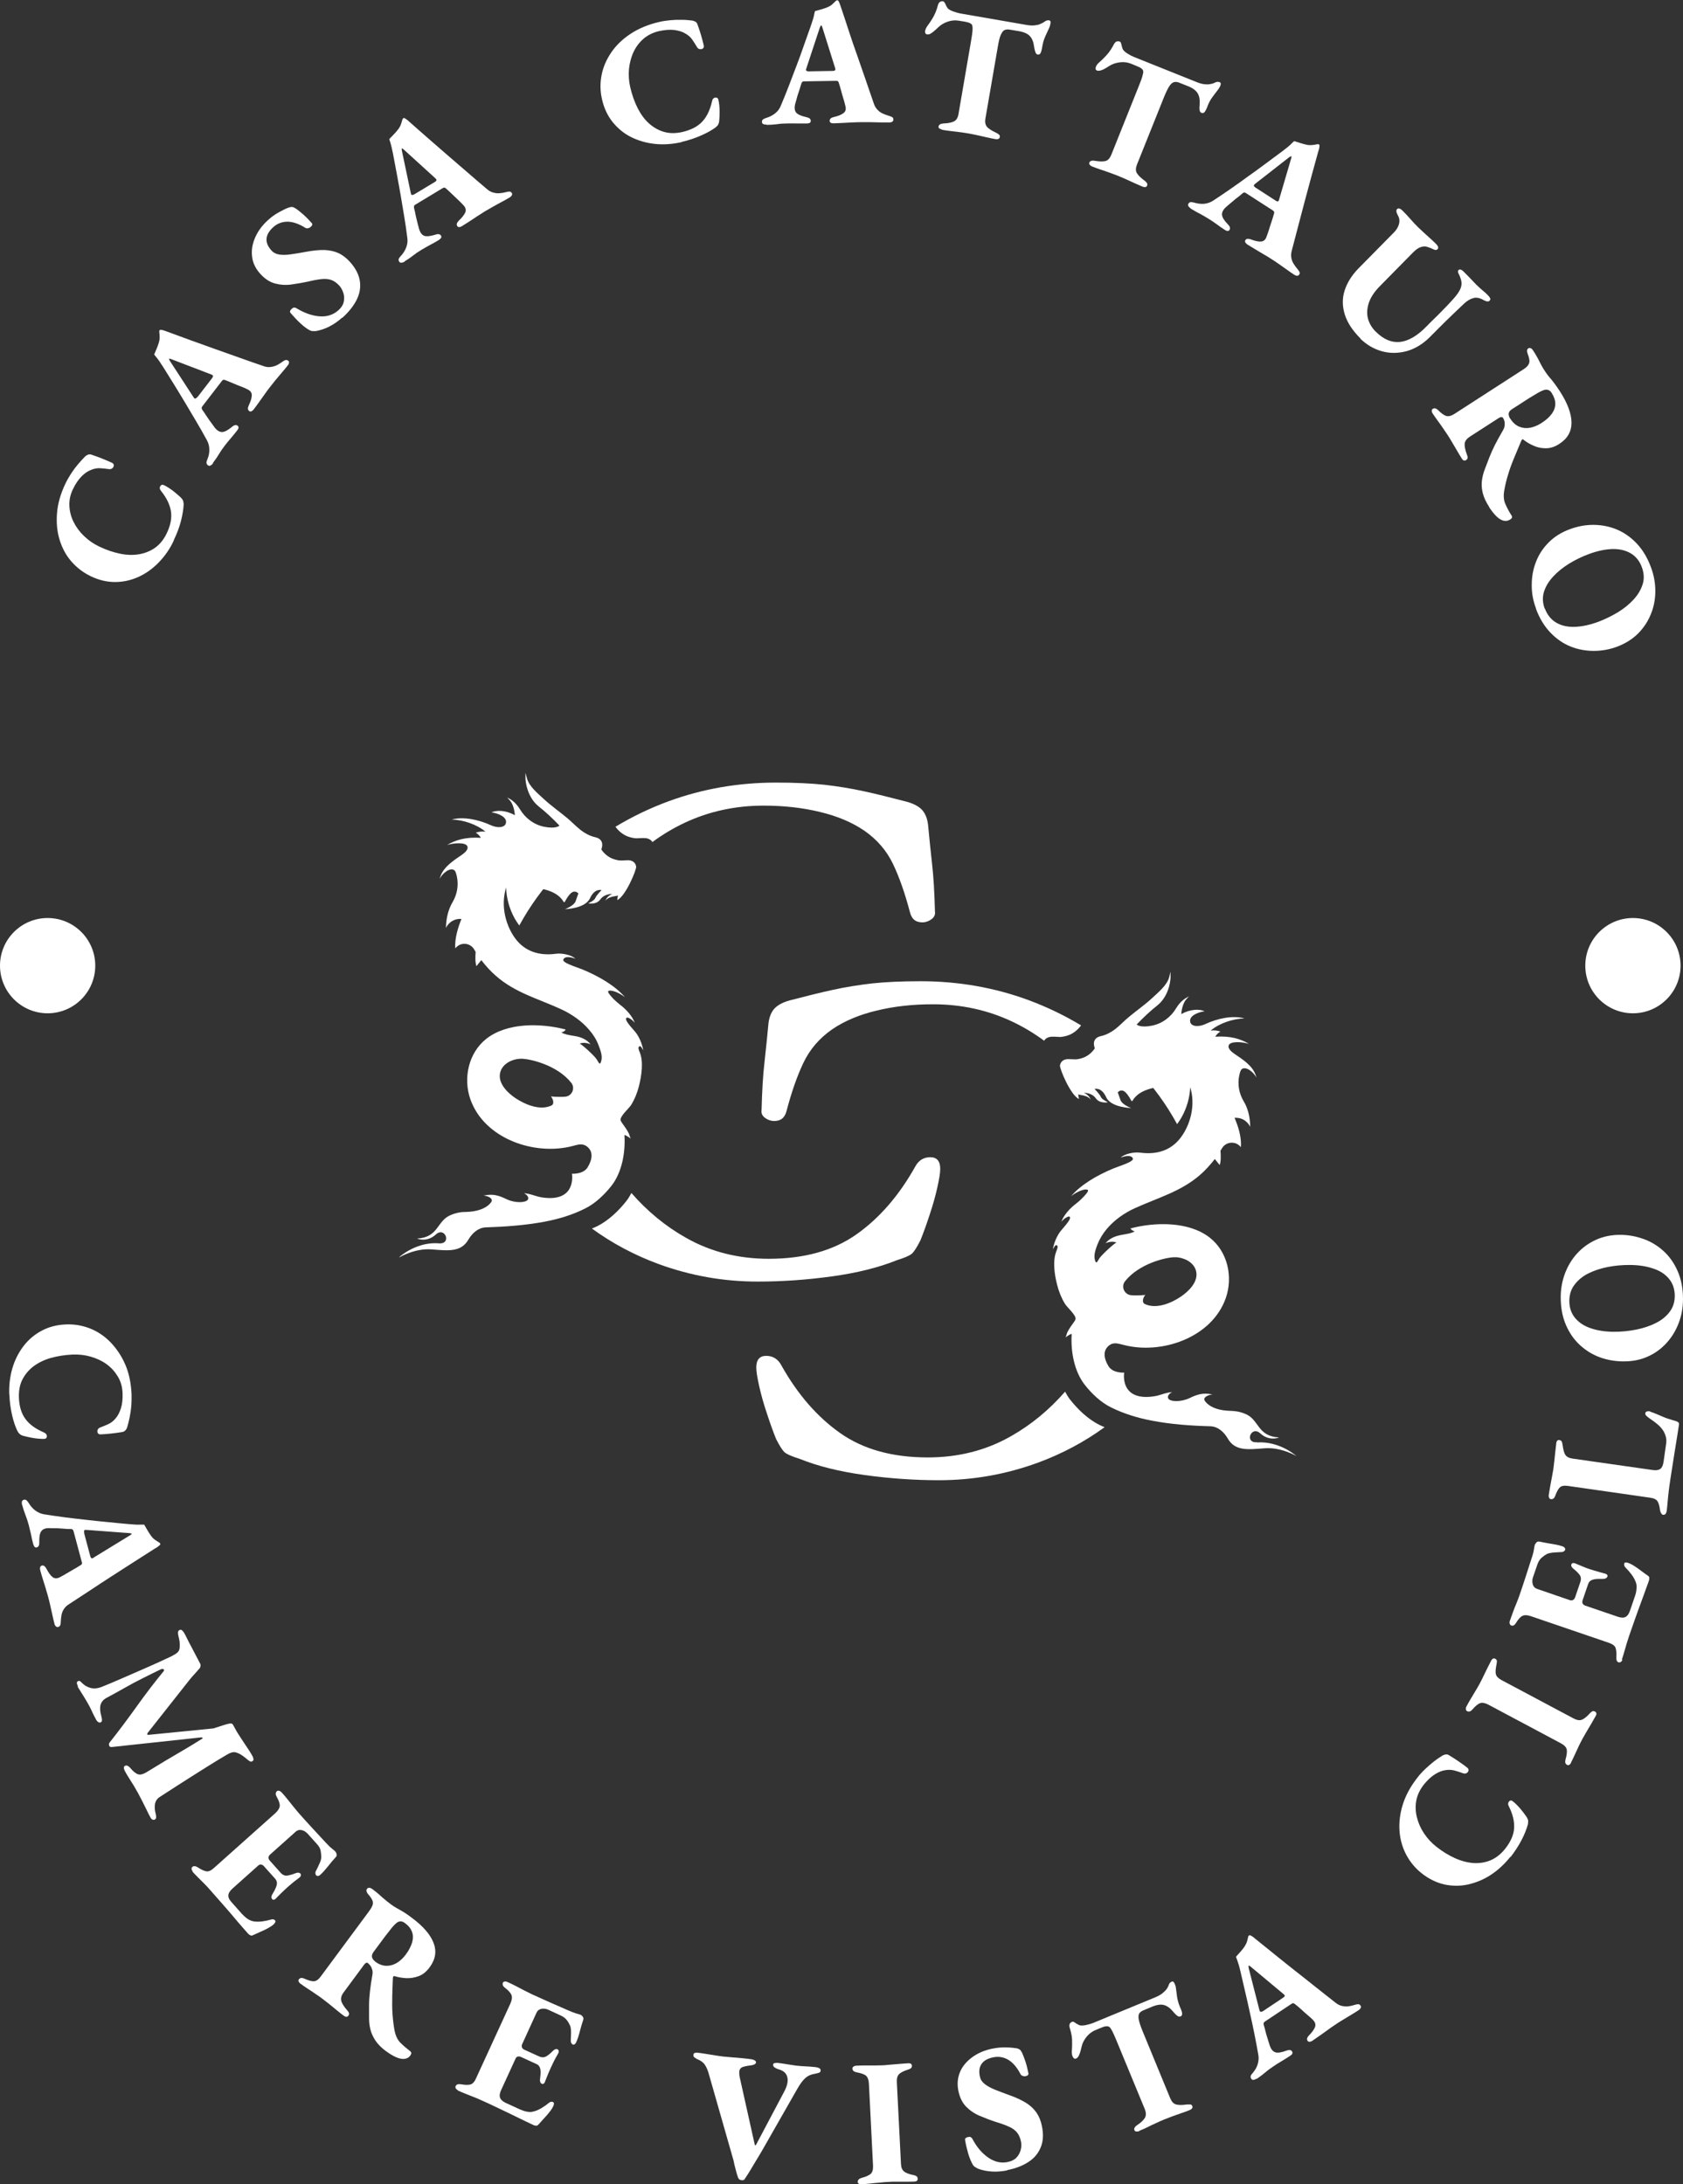 <?xml version="1.0" encoding="UTF-8"?><svg id="Livello_1" xmlns="http://www.w3.org/2000/svg" viewBox="0 0 130.74 169.67"><rect x="0" y="0" width="130.74" height="169.67" fill="#333333" stroke="none"/><defs><style>.cls-1{fill:#fff;}</style></defs><g><path class="cls-1" d="M13.49,42.01c-.31,.66-.71,1.22-1.18,1.7-.47,.48-.99,.85-1.57,1.11-.58,.26-1.18,.39-1.81,.39-.63,0-1.26-.15-1.88-.45-.58-.28-1.08-.66-1.5-1.14-.42-.48-.72-1.04-.92-1.69s-.26-1.33-.2-2.08,.28-1.51,.66-2.3c.13-.27,.28-.53,.45-.79,.17-.26,.35-.5,.54-.72,.19-.22,.37-.42,.55-.6,.07-.06,.15-.1,.23-.13,.08-.03,.17-.02,.28,.02,.29,.1,.58,.2,.84,.31,.27,.11,.51,.21,.72,.31,.09,.04,.14,.11,.14,.19,0,.08-.03,.16-.1,.22-.07,.07-.16,.09-.28,.08-.22-.03-.45-.06-.68-.07-.23-.01-.46,.03-.68,.12-.25,.09-.5,.25-.75,.5s-.48,.58-.68,1c-.21,.43-.3,.86-.28,1.3,.02,.44,.13,.86,.33,1.26,.2,.4,.47,.77,.81,1.09,.34,.33,.73,.6,1.17,.81,.56,.27,1.1,.45,1.63,.56,.53,.11,1.03,.12,1.49,.04s.87-.25,1.24-.51c.36-.26,.66-.63,.89-1.11,.3-.62,.41-1.19,.33-1.71-.08-.51-.33-1.03-.75-1.56-.12-.14-.15-.27-.08-.39,.07-.12,.17-.14,.3-.08,.11,.05,.24,.13,.38,.22,.15,.09,.3,.21,.45,.33,.16,.13,.31,.26,.47,.41,.08,.08,.14,.16,.17,.24,.03,.08,.04,.17,.05,.28-.02,.38-.09,.82-.21,1.29-.12,.48-.31,.98-.56,1.5Z"/><path class="cls-1" d="M16.55,35.99c-.06,.08-.13,.14-.2,.17-.07,.04-.14,.03-.2-.02-.07-.06-.11-.12-.11-.2,0-.07,.03-.16,.07-.26,.11-.26,.16-.52,.15-.77,0-.26-.07-.5-.19-.72-.27-.5-.55-.99-.83-1.46s-.56-.94-.83-1.4-.56-.92-.85-1.4c-.29-.47-.59-.95-.89-1.43-.22-.34-.38-.58-.5-.72-.11-.13-.18-.22-.19-.25,.07-.16,.13-.31,.19-.45,.06-.14,.12-.3,.17-.47,.05-.17,.07-.34,.06-.49,0-.16-.02-.27-.03-.35,0-.05,.01-.09,.03-.12,.02-.03,.07-.04,.14-.03,.06,.01,.12,.03,.19,.05,.06,.02,.13,.04,.2,.07,.62,.23,1.24,.46,1.88,.69s1.28,.46,1.92,.69c.64,.23,1.27,.45,1.89,.67,.62,.22,1.23,.44,1.83,.64,.18,.07,.36,.1,.54,.08s.34-.06,.49-.13,.3-.17,.46-.28c.08-.06,.16-.11,.23-.13,.07-.02,.14,0,.21,.04,.05,.04,.08,.09,.07,.16,0,.07-.03,.13-.08,.19-.11,.15-.26,.33-.44,.54-.18,.21-.36,.42-.54,.64s-.33,.41-.46,.58c-.11,.14-.24,.32-.38,.52-.15,.21-.3,.42-.45,.63-.15,.21-.28,.39-.4,.54-.05,.07-.11,.11-.17,.14-.06,.03-.12,.02-.17-.02-.07-.05-.1-.12-.1-.2s.03-.16,.07-.25c.15-.32,.23-.58,.23-.78,0-.2-.11-.35-.34-.46-.16-.08-.34-.16-.53-.23-.19-.07-.38-.15-.57-.23s-.38-.16-.56-.23c-.07-.03-.13-.05-.18-.05s-.1,.03-.15,.1l-1.51,1.96c-.04,.05-.06,.1-.05,.16,0,.05,.04,.11,.09,.18,.08,.11,.16,.22,.23,.34,.08,.12,.15,.23,.23,.34,.08,.11,.16,.22,.24,.33s.16,.22,.23,.32c.18,.22,.37,.33,.56,.33,.19,0,.45-.14,.77-.4,.17-.15,.32-.18,.44-.09,.05,.04,.07,.09,.07,.15,0,.06-.04,.13-.11,.22-.17,.21-.32,.41-.48,.59s-.32,.38-.49,.6c-.17,.22-.32,.44-.45,.66-.13,.22-.29,.44-.46,.67Zm-1.19-5.17l1.11-1.44c.08-.11,.1-.19,.05-.23-.02-.02-.04-.03-.06-.04s-.04-.02-.07-.03l-3.08-1.18c-.1-.04-.16-.05-.17-.03-.01,.01,0,.07,.06,.17l1.83,2.81s.04,.07,.07,.09c.04,.03,.08,.03,.12,0,.05-.03,.09-.07,.13-.12Z"/><path class="cls-1" d="M26.57,24.68c-.3,.27-.62,.49-.96,.67-.34,.18-.7,.3-1.08,.37-.07,0-.15,0-.23,0-.08,0-.15-.02-.21-.05-.24-.12-.49-.31-.76-.56-.27-.25-.52-.52-.76-.8-.04-.05-.05-.1-.03-.16,.02-.06,.06-.11,.12-.16,.07-.06,.12-.09,.16-.1,.04,0,.1,0,.17,.03,.62,.38,1.22,.6,1.81,.65,.59,.05,1.08-.11,1.49-.47,.22-.2,.36-.41,.41-.64,.05-.23,.05-.46-.02-.68s-.17-.42-.31-.58c-.2-.22-.41-.37-.63-.45-.22-.08-.48-.1-.76-.07-.29,.03-.63,.09-1.03,.19-.44,.09-.88,.17-1.32,.23-.44,.06-.86,.03-1.27-.08-.41-.11-.79-.36-1.15-.76-.37-.41-.58-.86-.63-1.35-.06-.49,.03-.98,.25-1.48,.22-.5,.56-.95,1.02-1.36,.26-.24,.54-.43,.83-.59s.53-.28,.73-.35c.11-.04,.21-.06,.29-.05,.08,0,.17,.05,.29,.13,.17,.11,.35,.27,.57,.45,.21,.19,.43,.41,.65,.66,.08,.09,.06,.19-.07,.3-.06,.06-.13,.09-.21,.11s-.15,0-.21-.03c-.49-.31-.95-.47-1.37-.48-.42,0-.8,.13-1.13,.43-.21,.19-.35,.38-.44,.58-.08,.2-.1,.4-.05,.61,.05,.21,.17,.41,.36,.62,.15,.17,.35,.27,.59,.31s.54,.04,.88-.01,.73-.11,1.16-.19c.57-.11,1.07-.16,1.49-.15,.42,.02,.78,.1,1.1,.25,.32,.15,.61,.38,.89,.69,.42,.47,.67,.96,.75,1.45,.08,.5,0,.99-.24,1.47s-.61,.95-1.11,1.4Z"/><path class="cls-1" d="M31.44,20.32c-.09,.05-.17,.08-.25,.09-.08,0-.14-.02-.18-.09-.05-.08-.06-.15-.03-.22,.03-.07,.08-.14,.16-.22,.19-.2,.33-.43,.42-.67,.09-.24,.12-.49,.08-.74-.07-.57-.15-1.12-.24-1.66-.09-.54-.18-1.08-.27-1.61-.09-.53-.19-1.07-.29-1.61-.1-.54-.2-1.09-.31-1.65-.08-.4-.15-.68-.2-.85-.06-.17-.09-.27-.08-.3,.12-.13,.23-.24,.34-.35s.22-.24,.33-.38,.19-.29,.24-.44c.05-.15,.08-.26,.1-.34,.02-.04,.04-.08,.07-.1s.08-.02,.14,.02c.05,.03,.11,.07,.16,.11,.05,.04,.1,.09,.16,.14,.49,.43,.99,.88,1.5,1.32,.51,.45,1.02,.89,1.54,1.34,.51,.44,1.02,.88,1.52,1.31,.5,.43,.99,.86,1.47,1.26,.14,.13,.3,.22,.47,.27,.17,.05,.33,.07,.5,.06,.17-.01,.34-.04,.53-.09,.1-.03,.19-.04,.26-.04,.07,0,.13,.04,.18,.11,.03,.06,.04,.11,0,.18-.03,.06-.08,.11-.14,.15-.16,.1-.36,.21-.6,.34-.24,.13-.49,.26-.73,.4s-.46,.26-.64,.37c-.15,.09-.33,.21-.55,.35-.21,.14-.43,.28-.65,.43-.22,.14-.41,.26-.57,.36-.07,.04-.14,.07-.21,.07-.07,0-.12-.02-.15-.08-.04-.07-.05-.14-.02-.22,.03-.07,.08-.14,.15-.21,.26-.24,.42-.46,.5-.64,.07-.19,.02-.37-.15-.55-.12-.13-.26-.27-.41-.41s-.3-.28-.45-.43c-.15-.14-.29-.28-.44-.41-.05-.05-.1-.09-.15-.11-.04-.02-.1,0-.17,.04l-2.12,1.28c-.06,.03-.09,.08-.1,.13-.01,.05,0,.12,.02,.2,.04,.13,.07,.27,.09,.4,.03,.14,.06,.27,.09,.4,.03,.13,.07,.27,.1,.4,.04,.13,.07,.26,.1,.38,.09,.27,.22,.44,.4,.51,.18,.06,.47,.03,.86-.09,.22-.08,.36-.05,.44,.08,.03,.06,.04,.11,0,.17s-.09,.11-.18,.17c-.23,.14-.45,.26-.66,.37-.21,.11-.43,.24-.67,.38-.24,.14-.46,.29-.66,.45s-.43,.31-.67,.46Zm.77-5.24l1.56-.94c.12-.07,.16-.14,.13-.19-.01-.02-.03-.04-.04-.06s-.03-.03-.05-.05l-2.44-2.22c-.08-.07-.13-.1-.15-.09-.02,0-.02,.07,0,.18l.69,3.28s.02,.08,.03,.11c.02,.04,.06,.05,.12,.04,.05-.01,.11-.03,.16-.07Z"/><path class="cls-1" d="M52.95,11.04c-.71,.16-1.4,.21-2.07,.14-.67-.07-1.28-.25-1.85-.53s-1.04-.68-1.44-1.17c-.39-.49-.67-1.08-.82-1.75-.15-.63-.16-1.25-.04-1.88,.12-.63,.37-1.21,.75-1.77s.88-1.04,1.5-1.45,1.35-.72,2.21-.92c.29-.07,.59-.11,.89-.14,.3-.03,.6-.04,.9-.03,.29,0,.56,.03,.81,.06,.09,.02,.17,.05,.24,.09,.07,.04,.13,.12,.16,.23,.11,.29,.2,.58,.28,.85,.08,.28,.15,.53,.2,.76,.02,.1,0,.18-.06,.23-.06,.05-.14,.07-.24,.06s-.17-.07-.23-.17c-.11-.19-.24-.39-.37-.58s-.31-.34-.52-.46c-.22-.14-.51-.23-.86-.28-.35-.04-.75-.01-1.21,.09-.46,.11-.86,.31-1.19,.59-.33,.29-.59,.63-.78,1.04-.19,.41-.3,.85-.35,1.32-.04,.47-.01,.94,.1,1.41,.14,.6,.33,1.14,.58,1.63s.54,.88,.89,1.19c.35,.31,.74,.53,1.17,.65,.43,.12,.9,.12,1.42,0,.67-.16,1.18-.42,1.54-.81,.35-.38,.6-.9,.75-1.56,.03-.18,.12-.28,.25-.3s.22,.04,.25,.19c.03,.12,.05,.26,.07,.44,.02,.17,.02,.36,.02,.56,0,.2-.01,.41-.03,.62-.01,.12-.04,.21-.08,.29-.04,.07-.11,.14-.19,.21-.31,.23-.69,.44-1.15,.64-.45,.2-.96,.37-1.52,.5Z"/><path class="cls-1" d="M59.56,9.68c-.1,0-.19-.01-.26-.04-.07-.03-.11-.09-.11-.17,0-.09,.03-.16,.09-.2,.06-.04,.14-.08,.24-.11,.27-.08,.5-.2,.7-.36,.2-.16,.35-.36,.44-.6,.22-.53,.44-1.05,.63-1.56,.2-.51,.39-1.02,.58-1.52,.19-.5,.38-1.01,.56-1.54s.38-1.05,.56-1.58c.13-.38,.22-.66,.25-.84s.06-.27,.08-.3c.17-.05,.33-.09,.47-.13s.31-.09,.47-.16c.17-.07,.31-.15,.42-.26s.2-.19,.25-.24c.04-.03,.07-.05,.11-.05,.04,0,.08,.02,.11,.09,.03,.06,.06,.11,.08,.17s.05,.13,.07,.2c.21,.62,.42,1.25,.63,1.9s.43,1.29,.66,1.93c.22,.64,.44,1.27,.66,1.9,.21,.63,.43,1.24,.63,1.83,.06,.19,.15,.34,.27,.47,.12,.13,.25,.23,.4,.3,.15,.07,.32,.13,.51,.19,.1,.03,.19,.06,.25,.1,.06,.04,.09,.1,.09,.19,0,.07-.03,.12-.08,.16-.06,.04-.12,.06-.2,.06-.19,0-.42,0-.69,0s-.55-.02-.83-.02c-.28,0-.53,0-.74,0-.18,0-.39,.01-.65,.02s-.52,.03-.78,.04-.49,.02-.67,.03c-.08,0-.16-.01-.22-.04-.06-.03-.09-.08-.09-.15,0-.08,.03-.15,.09-.2s.14-.08,.24-.1c.34-.08,.59-.18,.75-.31,.16-.12,.21-.31,.14-.55-.04-.18-.09-.36-.15-.56-.06-.19-.12-.39-.17-.59s-.11-.39-.17-.58c-.02-.07-.04-.13-.07-.17-.03-.04-.08-.05-.17-.05l-2.48,.04c-.07,0-.12,.02-.15,.06-.04,.04-.06,.1-.08,.18-.04,.13-.08,.26-.12,.39-.04,.13-.09,.26-.13,.39-.04,.13-.08,.26-.11,.39-.04,.13-.07,.26-.11,.38-.06,.28-.03,.5,.09,.64s.39,.26,.79,.35c.22,.04,.34,.14,.34,.29,0,.07-.02,.11-.07,.15-.05,.03-.13,.05-.24,.05-.27,0-.52,0-.76,0-.23,0-.49-.01-.77,0-.28,0-.55,.02-.8,.06-.25,.03-.52,.05-.81,.05Zm3.3-4.14l1.82-.03c.14,0,.21-.04,.21-.1,0-.03,0-.05,0-.07,0-.02-.01-.04-.02-.07l-.99-3.15c-.03-.1-.06-.15-.09-.15-.02,0-.05,.05-.1,.16l-1.05,3.18s-.03,.08-.03,.11c0,.05,.03,.08,.08,.1,.05,.02,.11,.03,.18,.03Z"/><path class="cls-1" d="M73.19,10.07c-.06-.01-.13-.04-.2-.08-.07-.04-.1-.1-.08-.16,.01-.08,.06-.14,.13-.18s.16-.05,.25-.06c.36-.01,.63-.07,.82-.16,.18-.09,.3-.28,.35-.58l.98-5.7c.06-.36,.1-.62,.11-.8,.01-.17,0-.29-.02-.36-.02-.07-.05-.11-.1-.14-.07-.06-.18-.1-.31-.13-.13-.03-.24-.05-.32-.06l-.3-.05c-.29-.05-.58-.03-.87,.07-.29,.1-.53,.24-.72,.42-.06,.06-.14,.13-.25,.23-.11,.1-.22,.19-.33,.26-.11,.07-.21,.1-.31,.08-.07-.01-.12-.05-.14-.1-.02-.06-.02-.12-.01-.18,.02-.11,.07-.22,.14-.33,.24-.32,.42-.6,.54-.83,.12-.23,.23-.51,.31-.83,.04-.13,.1-.22,.17-.26,.07-.04,.15-.05,.23-.04,.06,.01,.12,.08,.18,.21s.11,.24,.18,.33c.08,.09,.22,.17,.43,.25,.21,.07,.38,.12,.52,.15l5.19,.9c.23,.04,.43,.05,.6,.03s.3-.04,.39-.08c.16-.06,.29-.13,.4-.21s.22-.12,.34-.1c.05,0,.09,.04,.11,.08s.02,.1,0,.18c0,.04-.02,.08-.03,.14-.01,.05-.03,.1-.05,.15-.08,.17-.15,.33-.22,.48-.07,.15-.14,.3-.19,.44-.05,.14-.09,.29-.12,.45l-.05,.28c-.03,.15-.06,.26-.11,.35-.05,.09-.12,.12-.21,.11-.08-.01-.14-.07-.18-.17-.04-.1-.08-.25-.11-.45-.04-.35-.15-.62-.32-.81-.17-.19-.46-.32-.86-.39l-.72-.12c-.16-.03-.29-.01-.4,.04-.11,.05-.2,.18-.29,.38s-.16,.51-.23,.93l-.96,5.56c-.05,.28,0,.49,.12,.64,.13,.15,.37,.3,.71,.46,.09,.04,.16,.09,.22,.14s.08,.11,.07,.2c-.01,.06-.05,.11-.11,.14s-.13,.03-.22,.02c-.2-.04-.43-.08-.68-.14-.25-.06-.5-.11-.75-.17-.25-.05-.47-.1-.65-.13-.19-.03-.41-.07-.66-.1-.25-.03-.49-.06-.74-.09s-.48-.06-.69-.1Z"/><path class="cls-1" d="M84.85,12.94c-.06-.02-.12-.07-.18-.12-.06-.06-.07-.12-.05-.18,.03-.08,.09-.13,.16-.15,.08-.02,.16-.02,.26,0,.36,.06,.63,.07,.83,.02,.2-.05,.35-.22,.46-.49l2.15-5.37c.14-.34,.23-.59,.27-.76,.05-.17,.07-.29,.06-.35s-.03-.12-.07-.15c-.06-.07-.15-.14-.28-.19-.12-.05-.22-.1-.3-.13l-.29-.12c-.28-.11-.57-.15-.87-.11-.3,.04-.56,.12-.79,.26-.07,.04-.17,.1-.29,.18-.13,.08-.25,.14-.38,.18s-.23,.05-.32,.02c-.07-.03-.11-.07-.11-.13,0-.06,0-.12,.03-.18,.04-.1,.11-.2,.21-.29,.3-.26,.53-.5,.7-.7,.17-.2,.33-.45,.48-.74,.07-.12,.14-.2,.22-.22,.08-.02,.16-.02,.24,.01,.06,.02,.1,.11,.13,.25s.06,.26,.11,.36c.06,.1,.18,.21,.37,.33,.19,.12,.35,.2,.48,.25l4.89,1.96c.22,.09,.41,.14,.58,.16,.17,.02,.3,.02,.4,0,.17-.02,.31-.06,.44-.13,.12-.06,.24-.07,.35-.03,.05,.02,.08,.05,.09,.1,0,.05,0,.11-.03,.17-.01,.04-.03,.08-.06,.13-.03,.05-.05,.09-.08,.13-.11,.15-.22,.29-.32,.42-.1,.13-.2,.27-.28,.39-.08,.13-.15,.27-.21,.41l-.1,.26c-.06,.14-.12,.25-.18,.32s-.14,.09-.23,.06c-.08-.03-.13-.1-.15-.2-.02-.1-.02-.26,0-.46,.03-.35-.02-.64-.15-.86-.13-.22-.38-.41-.76-.56l-.68-.27c-.15-.06-.28-.07-.4-.04-.12,.03-.24,.13-.36,.31-.12,.18-.26,.47-.42,.86l-2.1,5.24c-.1,.26-.11,.48-.01,.65,.1,.17,.3,.37,.6,.59,.08,.06,.14,.12,.18,.18s.05,.13,.02,.21c-.02,.06-.07,.1-.13,.11-.07,.01-.14,0-.22-.03-.19-.08-.4-.17-.64-.28s-.47-.21-.7-.32c-.23-.1-.44-.19-.61-.26-.18-.07-.39-.15-.62-.23-.23-.08-.47-.17-.7-.24-.23-.08-.45-.16-.65-.24Z"/><path class="cls-1" d="M92.51,16.2c-.09-.06-.15-.12-.19-.18-.04-.07-.04-.13,0-.2,.05-.08,.11-.12,.19-.12,.07,0,.16,.01,.26,.04,.27,.08,.53,.11,.78,.09,.25-.03,.49-.11,.7-.25,.48-.31,.94-.63,1.39-.94s.89-.63,1.33-.95c.44-.31,.88-.63,1.32-.96s.89-.66,1.35-1c.33-.25,.55-.43,.67-.56s.2-.19,.23-.21c.17,.05,.32,.1,.47,.15,.15,.05,.31,.09,.48,.13s.34,.04,.5,.02c.15-.02,.27-.04,.35-.06,.05,0,.09,0,.12,.02,.03,.02,.05,.06,.04,.14,0,.06-.02,.13-.03,.19s-.03,.13-.06,.2c-.17,.63-.35,1.28-.53,1.93-.18,.66-.35,1.31-.53,1.97-.17,.65-.34,1.3-.51,1.94s-.33,1.27-.49,1.87c-.05,.19-.07,.37-.04,.54,.03,.17,.08,.33,.17,.47s.19,.29,.32,.44c.07,.08,.12,.15,.15,.22s.02,.14-.03,.21c-.04,.05-.09,.08-.15,.08-.07,0-.13-.02-.2-.06-.16-.1-.35-.23-.57-.39s-.45-.32-.68-.48c-.23-.16-.44-.3-.62-.41-.15-.1-.33-.21-.56-.34-.22-.13-.44-.26-.67-.4s-.42-.25-.57-.35c-.07-.04-.12-.1-.16-.16-.03-.06-.03-.12,0-.17,.04-.07,.11-.11,.19-.11s.16,.01,.25,.05c.33,.12,.6,.18,.79,.16,.2-.02,.34-.14,.42-.38,.06-.17,.13-.35,.19-.55,.06-.2,.12-.39,.19-.59s.12-.39,.18-.58c.02-.07,.04-.13,.03-.18,0-.05-.04-.09-.11-.14l-2.08-1.34c-.05-.04-.11-.05-.16-.04-.05,.01-.11,.05-.17,.11-.1,.09-.21,.18-.32,.26-.11,.08-.22,.17-.32,.26-.11,.09-.21,.17-.31,.26-.1,.09-.2,.18-.3,.26-.21,.2-.3,.4-.28,.59,.02,.19,.17,.43,.46,.73,.16,.16,.2,.3,.12,.43-.04,.05-.08,.08-.14,.08-.06,0-.14-.03-.23-.09-.23-.15-.44-.29-.62-.43-.19-.14-.4-.28-.64-.43s-.47-.28-.69-.4c-.23-.11-.46-.25-.71-.4Zm5.05-1.61l1.53,.99c.12,.08,.19,.09,.23,.03,.01-.02,.03-.04,.03-.06,0-.02,.01-.04,.02-.07l.93-3.17c.03-.1,.04-.16,.01-.17-.02-.01-.07,.01-.17,.08l-2.64,2.06s-.06,.05-.08,.08c-.03,.04-.02,.08,.01,.12,.03,.04,.08,.08,.13,.12Z"/><path class="cls-1" d="M105.71,26.32c-.62-.62-1.04-1.24-1.24-1.88-.2-.64-.21-1.26-.02-1.86s.54-1.17,1.06-1.71l2.8-2.84c.18-.19,.31-.4,.37-.64,.06-.24,.03-.46-.09-.66-.13-.24-.15-.4-.06-.49,.05-.05,.11-.06,.18-.04s.15,.07,.22,.14c.21,.21,.42,.43,.63,.67s.41,.46,.61,.65c.19,.18,.42,.4,.69,.64,.28,.25,.51,.46,.69,.64,.08,.08,.13,.15,.16,.23,.03,.07,.01,.14-.04,.19-.07,.07-.17,.08-.31,.01-.13-.07-.28-.13-.45-.18-.14-.06-.31-.06-.5-.01s-.4,.19-.63,.42l-2.57,2.61c-.45,.45-.74,.9-.88,1.33-.14,.44-.16,.84-.06,1.22,.11,.38,.31,.72,.61,1.01,.61,.6,1.23,.86,1.88,.79,.65-.07,1.34-.47,2.06-1.21,.17-.17,.36-.37,.58-.58,.22-.21,.44-.43,.66-.66,.23-.23,.44-.45,.63-.66,.29-.31,.5-.56,.62-.76,.13-.2,.2-.39,.22-.55s0-.34-.07-.52c-.03-.11-.08-.23-.15-.36-.07-.12-.07-.22-.01-.28,.05-.05,.11-.06,.19-.03s.16,.09,.25,.19c.24,.24,.42,.42,.53,.54,.12,.13,.25,.27,.4,.42,.13,.12,.23,.22,.32,.3s.18,.15,.28,.24c.1,.08,.21,.18,.33,.31,.08,.08,.13,.15,.16,.22,.03,.07,.01,.13-.05,.19-.09,.09-.24,.07-.48-.06-.28-.16-.53-.21-.76-.15s-.47,.19-.72,.42c-.52,.49-.99,.94-1.41,1.35-.42,.42-.85,.84-1.28,1.28-.54,.53-1.13,.89-1.77,1.07-.65,.18-1.29,.19-1.92,.02s-1.2-.5-1.7-.99Z"/><path class="cls-1" d="M115.69,39.39c-.26-.4-.43-.77-.51-1.11s-.1-.65-.06-.95c.04-.3,.11-.58,.22-.87,.12-.32,.24-.63,.36-.94,.12-.31,.27-.63,.43-.96,.17-.33,.37-.69,.6-1.09,.12-.19,.17-.37,.16-.55,0-.1-.01-.19-.04-.27-.03-.08-.06-.15-.1-.2-.03-.04-.07-.06-.13-.05-.06,0-.12,.03-.19,.07l-2.25,1.45c-.24,.16-.38,.34-.4,.54-.02,.2,.04,.49,.18,.87,.04,.1,.06,.18,.05,.24s-.05,.12-.12,.17c-.05,.04-.11,.04-.17,.03-.06-.02-.11-.06-.15-.13-.11-.17-.23-.37-.37-.61-.13-.23-.27-.46-.4-.68s-.25-.42-.35-.57c-.11-.17-.23-.34-.36-.53-.13-.19-.27-.39-.42-.59-.15-.2-.27-.39-.39-.56-.04-.06-.06-.13-.06-.19s.02-.11,.08-.15c.12-.08,.26-.05,.41,.09,.25,.26,.47,.41,.64,.46,.17,.05,.39,0,.65-.17l5.28-3.41c.19-.12,.33-.23,.41-.34s.13-.23,.12-.37-.05-.32-.14-.54c-.04-.12-.05-.21-.04-.28s.05-.12,.11-.15c.05-.03,.1-.03,.17,0,.07,.02,.12,.08,.17,.15,.16,.25,.29,.46,.38,.63s.17,.33,.25,.49,.19,.33,.31,.52c.12,.18,.23,.33,.34,.46,.11,.12,.23,.27,.36,.44,.13,.17,.28,.39,.46,.66,.59,.92,.89,1.72,.9,2.42,0,.7-.31,1.25-.95,1.66-.35,.23-.7,.34-1.04,.34-.34,0-.66-.06-.96-.2-.3-.13-.57-.29-.8-.48-.03-.03-.05-.03-.08,0-.03,.02-.05,.05-.07,.09-.19,.46-.38,.9-.56,1.34-.18,.43-.34,.86-.46,1.27-.13,.42-.23,.82-.3,1.23-.08,.43-.05,.8,.09,1.1,.14,.31,.29,.6,.47,.87,.08,.12,.04,.22-.1,.31-.17,.11-.35,.14-.54,.09-.18-.05-.37-.17-.55-.35-.18-.18-.36-.41-.54-.68Zm1.64-6.86c.19,.3,.42,.5,.68,.61,.26,.11,.54,.14,.83,.09s.59-.17,.89-.36c.36-.23,.63-.47,.82-.73,.18-.25,.27-.51,.27-.78s-.1-.55-.29-.85c-.11-.17-.26-.25-.45-.24s-.5,.17-.95,.45c-.19,.11-.42,.25-.69,.43-.27,.18-.6,.39-.98,.63-.16,.1-.24,.21-.26,.34-.01,.12,.02,.25,.11,.39Z"/><path class="cls-1" d="M119.32,47.26c-.23-.6-.34-1.22-.33-1.84,0-.62,.11-1.22,.33-1.78,.22-.57,.55-1.07,.99-1.51,.44-.44,.98-.78,1.63-1.02,.59-.22,1.2-.34,1.82-.34s1.22,.11,1.79,.34,1.1,.59,1.57,1.08c.47,.49,.85,1.11,1.13,1.87,.23,.61,.34,1.23,.34,1.85,0,.62-.11,1.22-.34,1.78-.22,.56-.55,1.06-.99,1.51-.44,.44-.98,.78-1.63,1.03-.59,.22-1.19,.33-1.82,.33-.63,0-1.23-.11-1.8-.34-.58-.23-1.1-.59-1.57-1.08-.47-.49-.85-1.11-1.13-1.87Zm.69,.01c.19,.5,.48,.86,.89,1.1s.89,.34,1.45,.32c.56-.02,1.16-.15,1.81-.39,.53-.2,1.04-.45,1.52-.74s.89-.63,1.23-1,.57-.77,.7-1.19c.13-.42,.1-.87-.07-1.32-.18-.49-.48-.85-.88-1.08-.41-.23-.88-.34-1.44-.32s-1.15,.15-1.8,.39c-.54,.2-1.05,.45-1.54,.75-.48,.3-.89,.63-1.23,1s-.58,.76-.71,1.18c-.13,.42-.11,.86,.06,1.32Z"/></g><g><path class="cls-1" d="M.72,108.35c-.03-.73,.05-1.41,.24-2.06s.48-1.22,.86-1.72,.85-.9,1.41-1.2c.56-.3,1.18-.46,1.87-.49,.64-.03,1.26,.07,1.86,.3,.59,.23,1.13,.58,1.6,1.06s.86,1.05,1.16,1.73c.3,.68,.46,1.46,.5,2.34,.01,.3,0,.6-.02,.91-.03,.3-.07,.6-.13,.89-.06,.29-.13,.55-.2,.79-.03,.08-.08,.16-.14,.22-.06,.06-.14,.1-.25,.12-.31,.05-.6,.09-.89,.12-.29,.03-.55,.05-.78,.06-.1,0-.17-.03-.21-.1-.04-.07-.05-.15-.02-.24,.03-.09,.1-.16,.21-.2,.21-.08,.42-.16,.63-.26,.21-.1,.39-.24,.54-.42,.18-.2,.32-.46,.43-.8,.11-.34,.15-.74,.13-1.2-.02-.48-.14-.9-.37-1.28s-.52-.7-.88-.96-.78-.45-1.23-.58-.92-.18-1.41-.16c-.62,.03-1.18,.12-1.71,.27-.52,.15-.97,.38-1.34,.66-.37,.29-.65,.63-.85,1.03-.2,.4-.28,.87-.26,1.4,.03,.69,.2,1.24,.52,1.66,.31,.42,.78,.75,1.4,1.02,.17,.07,.25,.17,.25,.3,0,.14-.08,.21-.23,.21-.12,0-.27,0-.44-.02-.17-.01-.36-.04-.56-.08-.2-.04-.4-.08-.61-.14-.11-.03-.2-.08-.27-.14s-.12-.13-.17-.22c-.17-.35-.31-.76-.42-1.24s-.19-1.01-.21-1.59Z"/><path class="cls-1" d="M1.72,116.91c-.03-.1-.03-.19-.02-.26s.06-.12,.14-.15c.09-.02,.16-.01,.22,.04,.06,.05,.11,.12,.17,.21,.14,.24,.32,.44,.52,.59,.21,.15,.43,.25,.69,.29,.56,.09,1.12,.17,1.66,.24,.54,.07,1.08,.13,1.62,.19,.53,.06,1.08,.12,1.63,.17,.55,.06,1.11,.11,1.67,.16,.41,.04,.7,.05,.87,.04,.18,0,.28,0,.31,0,.09,.15,.17,.29,.25,.43,.07,.13,.17,.27,.27,.42s.22,.26,.35,.35c.13,.09,.23,.15,.3,.19,.04,.03,.06,.06,.08,.09,.01,.04,0,.08-.06,.13-.05,.04-.1,.08-.15,.12s-.11,.08-.18,.11c-.55,.35-1.12,.71-1.69,1.08-.57,.37-1.14,.73-1.71,1.1-.57,.37-1.13,.73-1.68,1.1s-1.1,.71-1.62,1.06c-.17,.1-.3,.23-.39,.37-.1,.15-.16,.3-.19,.46-.03,.16-.05,.34-.06,.54,0,.11-.01,.19-.04,.26-.02,.07-.08,.11-.16,.14-.06,.02-.12,0-.17-.04-.05-.04-.09-.1-.11-.17-.05-.18-.1-.41-.16-.67s-.12-.54-.18-.81c-.06-.27-.12-.51-.18-.72-.05-.17-.11-.38-.18-.62-.08-.25-.15-.49-.23-.74-.08-.25-.14-.47-.19-.65-.02-.08-.02-.16,0-.22s.06-.11,.12-.13c.08-.02,.15,0,.21,.04,.06,.05,.11,.12,.16,.21,.16,.31,.32,.53,.48,.65s.35,.12,.57,0c.16-.08,.33-.18,.5-.28s.35-.21,.53-.31,.35-.2,.52-.31c.07-.04,.12-.07,.14-.11,.03-.04,.03-.1,0-.18l-.64-2.39c-.02-.06-.05-.11-.09-.13-.04-.03-.11-.04-.2-.03-.14,0-.27,0-.41-.02-.14-.01-.28-.02-.41-.03s-.27-.01-.41-.01-.27,0-.39-.01c-.29,0-.49,.09-.6,.25-.11,.16-.16,.44-.15,.85,.01,.23-.05,.36-.2,.4-.06,.02-.12,0-.16-.04-.04-.04-.08-.12-.11-.22-.07-.26-.13-.51-.17-.74-.05-.23-.11-.48-.18-.75-.07-.27-.16-.52-.25-.76-.09-.24-.18-.49-.25-.77Zm4.82,2.2l.47,1.76c.04,.14,.09,.19,.15,.18,.03,0,.05-.02,.07-.03,.02,0,.04-.02,.06-.04l2.81-1.72c.09-.05,.13-.09,.13-.12,0-.02-.06-.04-.17-.05l-3.34-.25s-.08,0-.12,0c-.04,.01-.07,.04-.07,.1,0,.05,0,.11,.02,.18Z"/><path class="cls-1" d="M6.05,130.97c-.05-.1-.08-.18-.08-.24,0-.07,.03-.11,.09-.14,.07-.04,.14-.03,.2,.03,.06,.06,.13,.12,.21,.2,.17,.15,.38,.25,.62,.31,.24,.05,.5,.02,.77-.08,.4-.16,.89-.36,1.48-.62,.58-.25,1.2-.52,1.86-.81,.66-.29,1.31-.58,1.94-.88,.05-.02,.12-.05,.19-.09,.07-.04,.15-.08,.23-.13,.15-.08,.25-.17,.31-.26,.06-.09,.09-.21,.09-.34,.01-.13,0-.27-.01-.41-.02-.14-.05-.28-.09-.43-.03-.11-.04-.21-.03-.29,0-.08,.05-.14,.11-.17,.07-.04,.14-.04,.2,.02s.12,.12,.17,.21c.07,.12,.15,.28,.24,.46,.09,.18,.19,.39,.31,.6,.12,.22,.23,.44,.35,.67s.23,.44,.33,.63c.04,.06,.05,.14,.03,.22-.01,.08-.04,.15-.09,.19-.12,.14-.24,.28-.36,.41-.12,.13-.24,.26-.36,.41l-3.3,4.18s-.03,.07-.02,.1,.04,.04,.09,.04l5.04-.5c.32-.1,.58-.18,.78-.25,.2-.06,.36-.11,.49-.13,.12-.03,.21,0,.27,.11l.29,.53c.21,.33,.43,.68,.67,1.03s.42,.63,.54,.85c.04,.08,.07,.16,.08,.24s-.02,.13-.09,.17c-.07,.04-.14,.04-.2,0-.06-.04-.13-.09-.2-.15-.04-.04-.1-.08-.16-.13s-.12-.09-.17-.13c-.22-.16-.42-.25-.6-.29-.18-.03-.41,.04-.68,.21-.58,.34-1.08,.65-1.51,.92-.43,.27-.82,.52-1.19,.75-.36,.23-.74,.47-1.13,.72s-.84,.54-1.36,.88c-.2,.13-.32,.32-.36,.54-.04,.23-.02,.49,.06,.79,.02,.09,.03,.18,.03,.25s-.04,.13-.11,.17c-.06,.03-.12,.03-.18,0-.06-.03-.11-.08-.15-.16-.1-.18-.21-.39-.32-.63-.12-.24-.23-.47-.35-.7-.12-.23-.22-.42-.31-.59-.09-.16-.2-.34-.31-.54-.12-.2-.24-.39-.37-.59s-.24-.39-.34-.58c-.04-.07-.06-.15-.07-.22,0-.07,.02-.13,.08-.16,.07-.04,.15-.04,.22,0,.07,.03,.14,.09,.2,.16,.22,.27,.42,.43,.6,.49s.38,0,.63-.14c.49-.3,.99-.6,1.48-.9,.49-.29,.98-.58,1.46-.86,.48-.28,.94-.56,1.38-.84,.06-.03,.08-.06,.06-.09-.02-.03-.07-.04-.14-.03l-6.86,.74c-.14,.02-.22-.01-.25-.1-.03-.09-.02-.17,.03-.24,.73-.92,1.43-1.86,2.11-2.81s1.37-1.86,2.08-2.72c.06-.07,.06-.12,.01-.16s-.12-.04-.22,0c-.42,.2-.88,.43-1.38,.68-.5,.25-.99,.51-1.48,.79s-.95,.53-1.38,.76c-.23,.13-.37,.3-.44,.53-.06,.23-.04,.52,.06,.88,.03,.09,.04,.18,.05,.28s-.03,.16-.1,.2c-.06,.03-.12,.02-.19-.02-.07-.05-.12-.11-.16-.18-.12-.22-.21-.4-.27-.53-.06-.13-.11-.24-.16-.34s-.12-.24-.22-.41c-.1-.18-.21-.36-.32-.54-.11-.18-.21-.34-.3-.48-.08-.13-.14-.22-.16-.26Z"/><path class="cls-1" d="M14.98,145.38c-.06-.07-.09-.14-.1-.2,0-.07,.02-.12,.06-.16,.1-.09,.25-.08,.42,.03,.27,.18,.5,.28,.67,.31s.37-.06,.59-.26l4.75-4.24c.22-.2,.34-.39,.36-.56,.02-.18-.06-.42-.23-.72-.06-.11-.09-.2-.08-.27s.04-.12,.08-.17c.04-.04,.1-.05,.17-.04,.07,.01,.13,.06,.2,.12,.16,.17,.31,.35,.46,.54,.15,.19,.3,.37,.45,.56,.15,.18,.29,.36,.43,.52,.32,.36,.67,.75,1.04,1.15s.71,.76,1,1.08c.2,.22,.38,.4,.53,.52,.15,.12,.25,.2,.27,.23,.04,.05,.08,.12,.1,.2,.02,.09,0,.17-.06,.23-.23,.25-.44,.5-.64,.76-.2,.25-.39,.46-.57,.62-.06,.06-.12,.09-.18,.09-.06,0-.11-.01-.14-.05-.03-.03-.05-.08-.06-.15,0-.06,0-.13,.05-.2,.11-.22,.21-.42,.28-.59,.08-.17,.12-.32,.13-.46,0-.15-.02-.32-.05-.5s-.13-.36-.3-.54l-.7-.78c-.14-.15-.29-.25-.47-.29-.18-.04-.34,0-.49,.14l-1.97,1.76c-.08,.07-.12,.15-.12,.24,0,.09,.04,.17,.11,.24l.82,.92c.16,.18,.34,.26,.53,.23,.19-.03,.41-.09,.63-.18,.18-.07,.3-.06,.39,.03,.03,.03,.04,.08,.03,.15-.01,.06-.06,.12-.14,.18-.09,.07-.19,.14-.29,.22-.1,.08-.21,.16-.31,.25-.1,.08-.2,.17-.29,.25-.08,.07-.17,.16-.27,.25-.09,.09-.19,.18-.28,.27-.09,.09-.18,.18-.27,.27-.08,.1-.16,.16-.22,.18-.06,.02-.11,0-.15-.03-.1-.11-.08-.27,.06-.48,.15-.25,.25-.46,.29-.64s0-.33-.12-.47l-.87-.97c-.07-.08-.15-.13-.23-.14-.08-.01-.16,.02-.24,.1l-1.98,1.77c-.21,.19-.31,.36-.32,.53s.08,.34,.25,.53l.8,.9c.14,.15,.28,.28,.44,.39,.16,.11,.32,.17,.49,.2,.2,.03,.42,.03,.65,0s.47-.08,.71-.15c.07-.02,.13-.02,.18,0,.05,.02,.09,.04,.12,.09,.03,.03,.03,.08,0,.13s-.06,.1-.11,.15c-.12,.11-.27,.21-.44,.3-.18,.1-.37,.19-.58,.28-.21,.09-.42,.19-.62,.28-.06,.03-.12,.03-.18,0-.06-.03-.11-.06-.16-.11-.08-.09-.23-.26-.45-.51-.22-.25-.47-.54-.76-.89-.29-.34-.59-.69-.91-1.05-.31-.36-.61-.69-.88-1-.12-.14-.26-.29-.42-.45-.16-.16-.32-.32-.48-.48-.16-.16-.31-.31-.44-.46Z"/><path class="cls-1" d="M30.02,159.36c-.38-.28-.67-.57-.86-.86-.19-.29-.32-.58-.39-.87s-.1-.58-.1-.89c0-.34,0-.67,0-1.01,0-.33,.03-.68,.07-1.05,.04-.37,.1-.78,.18-1.23,.05-.22,.03-.41-.05-.57-.03-.1-.08-.17-.14-.24s-.11-.12-.16-.16c-.04-.03-.08-.03-.14,0-.05,.02-.1,.07-.15,.14l-1.59,2.15c-.17,.23-.23,.45-.18,.65,.05,.2,.21,.45,.47,.75,.07,.08,.12,.15,.13,.21,.02,.06,0,.13-.05,.2-.04,.05-.09,.08-.15,.08s-.12-.02-.19-.07c-.17-.12-.35-.27-.56-.44-.21-.17-.41-.34-.61-.5-.21-.16-.38-.3-.53-.41-.16-.12-.33-.24-.53-.37-.19-.13-.39-.27-.6-.4-.21-.14-.39-.26-.56-.39-.06-.04-.1-.1-.13-.16-.03-.06-.02-.12,.02-.17,.09-.12,.23-.14,.41-.06,.33,.15,.58,.22,.76,.21,.18-.01,.36-.14,.54-.39l3.74-5.05c.13-.18,.22-.33,.27-.47,.04-.13,.04-.26-.02-.39-.06-.13-.16-.28-.32-.46-.08-.09-.12-.18-.13-.25s0-.13,.05-.18c.03-.04,.08-.07,.16-.07,.07,0,.14,.03,.22,.08,.24,.18,.43,.33,.57,.46s.28,.25,.41,.36c.13,.11,.29,.24,.48,.38,.17,.13,.33,.23,.48,.31,.14,.08,.31,.17,.49,.28,.18,.11,.4,.26,.66,.46,.88,.65,1.44,1.3,1.69,1.95,.25,.65,.15,1.28-.3,1.89-.25,.34-.53,.57-.85,.69-.32,.12-.64,.17-.97,.16-.33-.02-.63-.07-.92-.16-.04-.01-.06,0-.08,.02-.02,.03-.03,.06-.04,.11-.02,.5-.04,.98-.05,1.45s-.01,.92,.02,1.35c.03,.43,.08,.85,.15,1.25,.08,.43,.23,.76,.47,1,.24,.24,.49,.45,.75,.65,.11,.08,.12,.19,.02,.33-.12,.17-.28,.25-.47,.27-.19,.02-.41-.03-.64-.13-.24-.11-.49-.25-.75-.45Zm-.88-6.99c.28,.21,.57,.32,.85,.33,.28,.01,.55-.06,.81-.21,.26-.15,.5-.37,.71-.65,.26-.34,.42-.67,.51-.97,.08-.3,.08-.57-.02-.82-.09-.25-.28-.48-.57-.69-.17-.12-.33-.14-.5-.07-.17,.08-.41,.33-.73,.76-.14,.17-.3,.38-.49,.64s-.42,.57-.69,.93c-.11,.15-.15,.29-.12,.41,.03,.12,.11,.23,.24,.33Z"/><path class="cls-1" d="M35.57,162.36c-.08-.04-.14-.09-.17-.15s-.03-.12,0-.17c.06-.13,.19-.17,.4-.14,.32,.06,.57,.06,.74,.02,.17-.05,.32-.2,.44-.48l2.66-5.79c.12-.27,.16-.49,.1-.66-.06-.17-.22-.36-.5-.57-.1-.08-.16-.15-.18-.21-.02-.07-.02-.13,0-.19,.02-.05,.07-.08,.14-.1,.07-.01,.15,0,.23,.04,.21,.1,.43,.2,.64,.31s.43,.22,.63,.33c.21,.11,.41,.21,.6,.3,.44,.2,.91,.41,1.42,.64,.5,.22,.95,.42,1.35,.59,.27,.12,.5,.21,.69,.27s.3,.09,.34,.1c.06,.03,.12,.08,.17,.15s.07,.15,.04,.24c-.11,.32-.2,.64-.28,.95-.08,.31-.17,.58-.27,.8-.04,.08-.08,.13-.13,.16-.05,.03-.1,.03-.14,.01s-.08-.06-.11-.11c-.03-.05-.04-.12-.04-.2,.01-.25,.02-.47,.02-.65,0-.18-.02-.34-.06-.47-.06-.14-.14-.29-.25-.44-.11-.15-.27-.28-.49-.38l-.95-.44c-.19-.09-.37-.11-.55-.08-.18,.04-.31,.14-.39,.32l-1.1,2.41c-.05,.1-.05,.19-.02,.27s.1,.14,.19,.18l1.12,.51c.22,.1,.41,.1,.58,0,.17-.1,.33-.24,.51-.42,.13-.13,.25-.18,.37-.12,.04,.02,.07,.06,.08,.12,.01,.06,0,.14-.06,.23-.05,.1-.11,.2-.18,.32-.06,.12-.12,.23-.18,.35-.06,.12-.11,.23-.16,.34-.05,.1-.1,.21-.15,.33-.05,.12-.1,.24-.15,.36-.05,.12-.1,.24-.14,.35-.04,.13-.08,.21-.13,.25-.05,.04-.1,.05-.15,.03-.14-.06-.18-.22-.14-.46,.04-.29,.05-.52,.01-.7s-.13-.31-.3-.38l-1.18-.54c-.1-.05-.19-.06-.27-.04s-.14,.08-.18,.18l-1.11,2.42c-.12,.25-.14,.46-.08,.61s.21,.28,.44,.39l1.09,.5c.19,.08,.37,.15,.56,.18,.19,.04,.37,.03,.53-.02,.2-.05,.4-.14,.6-.26,.2-.12,.4-.26,.59-.42,.06-.04,.12-.07,.16-.07s.1,0,.15,.03c.04,.02,.06,.06,.06,.12,0,.06-.02,.12-.04,.18-.07,.14-.16,.29-.29,.45-.12,.16-.26,.32-.42,.49s-.31,.34-.46,.51c-.04,.05-.1,.08-.17,.08-.07,0-.13-.01-.19-.04-.11-.05-.32-.15-.61-.29s-.65-.31-1.05-.51-.82-.39-1.25-.6-.83-.39-1.21-.56c-.17-.08-.36-.16-.57-.24s-.42-.17-.63-.25c-.21-.08-.41-.17-.59-.25Z"/><path class="cls-1" d="M57.56,169.34c-.12-.01-.2-.1-.25-.26-.05-.15-.11-.34-.17-.59-.07-.24-.12-.47-.16-.68l-1.94-6.79c-.07-.23-.16-.45-.29-.64s-.33-.33-.59-.43c-.09-.05-.16-.1-.22-.14s-.08-.11-.07-.21c0-.07,.04-.11,.11-.13,.06-.03,.13-.03,.21-.02,.18,.02,.4,.05,.64,.09s.49,.08,.74,.12,.46,.07,.64,.09c.18,.02,.41,.04,.68,.06,.27,.02,.54,.04,.81,.07,.27,.03,.5,.05,.68,.08,.08,.01,.17,.04,.24,.08s.12,.1,.11,.16c0,.07-.06,.13-.15,.17-.09,.04-.19,.06-.29,.07-.28,.03-.48,.08-.62,.13-.14,.06-.22,.17-.24,.32,0,.07,0,.13,0,.21,0,.07,.02,.14,.02,.19l1.17,5.25c.01,.06,.03,.09,.05,.11,.02,.01,.05-.02,.09-.1l2.15-4.06c.24-.45,.33-.83,.25-1.14-.07-.31-.31-.52-.71-.62-.1-.03-.19-.08-.28-.14s-.12-.14-.11-.22c0-.07,.06-.11,.15-.12s.18-.02,.28,0c.19,.02,.36,.05,.49,.07s.26,.04,.38,.06c.12,.02,.28,.04,.46,.07,.27,.03,.52,.05,.77,.06s.5,.03,.77,.06c.1,.01,.2,.04,.28,.08,.08,.04,.12,.1,.11,.2-.01,.08-.06,.14-.14,.16-.08,.02-.17,.05-.27,.07-.31,.04-.56,.15-.77,.33-.21,.19-.42,.47-.64,.86l-2.74,4.8c-.19,.32-.36,.61-.51,.85-.15,.25-.28,.47-.4,.67s-.24,.39-.37,.58c-.04,.08-.08,.13-.13,.16-.05,.03-.12,.03-.21,.02Z"/><path class="cls-1" d="M66.92,169.67c-.08,0-.14,0-.2-.04-.06-.03-.09-.08-.09-.14,0-.15,.09-.25,.28-.31,.35-.09,.59-.2,.73-.32,.13-.12,.19-.33,.18-.63l-.32-6.35c-.01-.3-.09-.51-.21-.63-.13-.12-.38-.21-.76-.28-.2-.04-.3-.13-.31-.28,0-.07,.02-.12,.08-.16,.05-.04,.12-.06,.19-.07,.21-.01,.44-.02,.68-.02s.47,0,.7,0c.23,0,.44,0,.64-.01,.19,0,.4-.03,.64-.05,.24-.02,.48-.04,.73-.06,.25-.02,.47-.04,.68-.05,.08,0,.15,0,.2,.04,.05,.03,.07,.08,.08,.14,0,.09-.02,.16-.07,.2-.05,.04-.12,.08-.23,.11-.37,.12-.61,.25-.72,.38-.12,.13-.17,.34-.15,.63l.32,6.32c.01,.27,.09,.46,.23,.58s.4,.22,.76,.29c.09,.02,.17,.05,.22,.09,.05,.04,.08,.09,.09,.18,0,.07-.01,.12-.05,.16-.04,.04-.1,.06-.19,.07-.21,.01-.43,.01-.69,.01-.25,0-.5,0-.74,0-.24,0-.46,0-.64,.02-.2,0-.41,.03-.64,.05-.23,.02-.47,.04-.71,.07-.24,.03-.47,.04-.68,.06Z"/><path class="cls-1" d="M78.24,168.59c-.39,.08-.78,.11-1.17,.09-.38-.02-.76-.09-1.12-.23-.06-.04-.13-.07-.2-.12-.07-.04-.12-.09-.16-.15-.14-.23-.26-.52-.37-.87-.1-.35-.19-.71-.25-1.08-.01-.06,0-.12,.05-.15,.05-.04,.11-.07,.18-.08,.09-.02,.16-.02,.19,0,.04,.02,.08,.05,.13,.11,.34,.65,.75,1.14,1.24,1.48s.99,.46,1.52,.35c.29-.06,.52-.17,.68-.34,.16-.17,.27-.37,.33-.6,.06-.23,.07-.44,.02-.66-.06-.29-.17-.53-.32-.71-.16-.18-.36-.33-.63-.44-.26-.12-.59-.24-.99-.36-.43-.14-.85-.3-1.25-.47-.41-.17-.76-.41-1.06-.71-.3-.3-.5-.71-.61-1.23-.11-.54-.06-1.03,.13-1.48s.52-.83,.96-1.15c.44-.32,.96-.54,1.57-.66,.35-.07,.69-.1,1.02-.09,.33,0,.6,.03,.81,.06,.12,.02,.21,.06,.27,.1s.12,.13,.19,.26c.08,.18,.17,.41,.26,.68,.09,.27,.16,.57,.23,.9,.02,.12-.05,.2-.21,.23-.08,.02-.16,.01-.24-.02-.08-.03-.13-.07-.16-.13-.27-.52-.58-.89-.94-1.11s-.76-.29-1.2-.2c-.27,.06-.5,.15-.67,.28-.17,.13-.29,.3-.35,.5-.06,.2-.06,.44,0,.71,.04,.22,.16,.41,.35,.56,.19,.16,.44,.3,.77,.44,.32,.13,.69,.27,1.1,.42,.55,.19,1,.4,1.36,.62,.35,.22,.62,.48,.82,.77s.34,.64,.42,1.05c.13,.62,.1,1.17-.09,1.63-.19,.47-.5,.85-.95,1.14-.45,.3-1,.51-1.66,.64Z"/><path class="cls-1" d="M88.5,165.54c-.06,.02-.13,.04-.21,.03-.08,0-.13-.03-.16-.09-.03-.08-.03-.15,.02-.22,.04-.07,.1-.13,.18-.18,.3-.2,.5-.39,.61-.57,.1-.17,.1-.4-.01-.68l-2.21-5.35c-.14-.34-.25-.58-.33-.73-.08-.15-.15-.25-.2-.29s-.11-.07-.16-.06c-.1-.01-.21,0-.33,.05-.13,.05-.23,.09-.31,.12l-.28,.12c-.28,.11-.51,.29-.7,.52-.19,.24-.32,.48-.38,.74-.02,.08-.05,.19-.08,.33-.04,.14-.08,.27-.14,.39s-.13,.2-.21,.23c-.07,.03-.13,.02-.17-.01-.04-.04-.08-.08-.11-.15-.04-.1-.06-.22-.06-.36,.03-.4,.03-.73,.02-.99-.02-.26-.08-.55-.18-.87-.04-.14-.03-.24,0-.31s.1-.12,.18-.16c.06-.03,.15,0,.26,.09,.12,.08,.23,.14,.33,.18,.11,.03,.28,.03,.5-.02,.22-.05,.39-.1,.52-.15l4.87-2.01c.22-.09,.39-.19,.52-.29,.13-.11,.23-.2,.29-.27,.11-.13,.18-.27,.22-.39,.04-.13,.12-.22,.23-.26,.05-.02,.1-.02,.13,.01,.04,.03,.07,.08,.1,.15,.01,.04,.03,.08,.05,.13,.02,.05,.03,.1,.04,.15,.02,.18,.05,.36,.07,.53,.02,.17,.04,.33,.08,.48s.08,.3,.14,.44l.11,.26c.06,.14,.09,.26,.09,.35,0,.1-.04,.17-.12,.2-.08,.03-.16,.02-.25-.04-.08-.06-.2-.17-.33-.33-.22-.27-.46-.44-.7-.51s-.56-.03-.94,.13l-.67,.28c-.15,.06-.25,.14-.32,.24-.06,.1-.08,.26-.04,.47s.14,.52,.3,.91l2.15,5.22c.11,.26,.26,.42,.45,.47s.47,.06,.84,0c.1,0,.18,0,.26,0,.08,0,.13,.05,.16,.13,.03,.06,.02,.12-.02,.17-.04,.06-.1,.1-.17,.13-.19,.08-.41,.16-.65,.24-.24,.08-.48,.17-.73,.26-.24,.09-.45,.17-.62,.24-.18,.08-.38,.16-.61,.27-.23,.1-.45,.21-.67,.32-.22,.11-.43,.2-.63,.28Z"/><path class="cls-1" d="M97.62,161.46c-.08,.06-.17,.09-.24,.1s-.14-.02-.18-.09c-.05-.08-.06-.15-.04-.22s.08-.14,.15-.22c.18-.21,.32-.44,.39-.68s.1-.49,.05-.74c-.1-.56-.2-1.11-.31-1.65-.11-.54-.22-1.07-.34-1.59-.11-.52-.23-1.06-.36-1.6-.12-.54-.25-1.09-.38-1.64-.09-.4-.18-.68-.24-.84-.06-.17-.1-.26-.1-.3,.11-.13,.22-.25,.33-.37s.21-.24,.31-.39c.1-.15,.18-.3,.22-.45,.04-.15,.07-.26,.08-.34,.02-.04,.04-.08,.07-.1,.03-.02,.08-.02,.14,.01,.05,.03,.11,.07,.16,.1,.05,.04,.11,.08,.16,.13,.51,.41,1.03,.83,1.56,1.26,.53,.43,1.06,.85,1.59,1.27,.53,.42,1.06,.83,1.58,1.25,.52,.41,1.03,.81,1.52,1.2,.15,.12,.31,.21,.48,.25,.17,.04,.34,.06,.5,.04,.17-.02,.34-.06,.53-.12,.1-.03,.19-.05,.26-.05,.07,0,.13,.04,.18,.11,.04,.05,.04,.11,.02,.17-.03,.06-.07,.11-.13,.16-.16,.1-.35,.23-.59,.37-.24,.14-.47,.29-.71,.43s-.45,.28-.62,.4c-.15,.1-.33,.22-.53,.37-.21,.15-.42,.3-.63,.45-.21,.15-.4,.28-.55,.38-.07,.05-.14,.07-.21,.08s-.12-.02-.16-.07c-.05-.07-.06-.14-.03-.22s.08-.15,.14-.21c.25-.25,.4-.47,.47-.66,.06-.19,0-.37-.17-.54-.13-.13-.27-.26-.43-.39s-.31-.27-.46-.41-.31-.27-.46-.39c-.06-.05-.11-.08-.15-.1s-.1,0-.17,.05l-2.06,1.37c-.05,.04-.09,.08-.1,.13-.01,.05,0,.12,.03,.2,.04,.13,.08,.26,.11,.4,.03,.13,.07,.27,.11,.4,.04,.13,.08,.26,.12,.39,.04,.13,.08,.25,.12,.38,.1,.27,.24,.43,.43,.49,.18,.06,.47,.01,.85-.13,.21-.08,.36-.07,.44,.06,.04,.05,.04,.11,.02,.17s-.08,.11-.18,.18c-.23,.15-.44,.28-.64,.4-.2,.12-.42,.25-.65,.41-.23,.16-.45,.31-.64,.48-.19,.16-.41,.33-.65,.49Zm.54-5.27l1.51-1.01c.12-.08,.16-.14,.12-.2-.01-.02-.03-.04-.04-.05-.01-.01-.03-.03-.06-.05l-2.53-2.11c-.08-.07-.13-.1-.16-.08-.02,0-.01,.07,0,.18l.83,3.25s.02,.08,.04,.11c.03,.04,.07,.05,.12,.04s.11-.04,.16-.07Z"/><path class="cls-1" d="M117.34,144.22c-.45,.57-.96,1.04-1.52,1.41-.56,.37-1.16,.61-1.77,.75s-1.24,.13-1.85,0c-.61-.14-1.19-.42-1.74-.85-.51-.4-.91-.88-1.21-1.44-.3-.56-.48-1.18-.53-1.84-.05-.67,.03-1.36,.25-2.07,.22-.71,.6-1.41,1.14-2.1,.18-.24,.39-.46,.61-.67,.22-.21,.45-.41,.68-.59,.23-.18,.46-.33,.67-.46,.08-.04,.16-.07,.25-.08s.17,.01,.27,.08c.27,.16,.52,.32,.76,.49,.24,.16,.45,.32,.63,.46,.08,.06,.11,.14,.1,.22s-.07,.15-.15,.2-.18,.05-.29,.01c-.21-.08-.43-.15-.65-.21s-.45-.07-.69-.03c-.26,.03-.54,.14-.84,.33-.3,.19-.59,.46-.88,.83-.29,.38-.48,.78-.56,1.21s-.06,.87,.05,1.3c.11,.44,.29,.85,.55,1.24s.58,.74,.96,1.04c.48,.38,.98,.68,1.47,.9,.5,.22,.98,.34,1.45,.37,.47,.02,.91-.05,1.32-.23,.41-.18,.78-.47,1.11-.89,.43-.54,.66-1.08,.69-1.59,.03-.52-.1-1.08-.4-1.68-.09-.16-.08-.29,0-.39s.2-.11,.31-.01c.1,.07,.2,.17,.33,.3,.12,.12,.25,.27,.37,.42,.13,.16,.25,.33,.37,.5,.06,.1,.1,.19,.11,.28,0,.09,0,.18-.02,.28-.1,.37-.26,.78-.49,1.22s-.52,.89-.87,1.34Z"/><path class="cls-1" d="M122.04,136.94c-.04,.07-.08,.12-.14,.15-.06,.03-.11,.04-.17,0-.13-.07-.17-.2-.12-.4,.1-.35,.13-.61,.1-.79-.04-.18-.19-.34-.45-.48l-5.61-2.99c-.26-.14-.48-.19-.65-.14s-.38,.22-.63,.51c-.13,.15-.27,.19-.4,.12-.06-.03-.09-.08-.1-.15,0-.07,0-.13,.04-.2,.1-.19,.21-.39,.33-.59,.12-.21,.24-.41,.36-.6,.12-.2,.23-.38,.32-.55,.09-.16,.18-.35,.29-.57,.1-.21,.21-.43,.32-.66,.11-.22,.21-.42,.31-.61,.04-.07,.08-.12,.14-.15,.05-.03,.11-.02,.16,0,.08,.04,.13,.1,.14,.16s0,.15-.02,.25c-.08,.38-.1,.65-.05,.82,.05,.17,.21,.32,.46,.45l5.58,2.97c.24,.13,.45,.16,.62,.1,.17-.06,.39-.23,.64-.51,.07-.07,.13-.12,.19-.15,.06-.03,.12-.02,.2,.02,.06,.03,.09,.07,.11,.13,.01,.05,0,.12-.04,.19-.1,.18-.21,.38-.34,.6s-.26,.43-.38,.64c-.12,.21-.23,.4-.32,.56-.09,.17-.19,.36-.29,.57-.1,.21-.2,.43-.3,.65s-.2,.43-.3,.62Z"/><path class="cls-1" d="M126.03,128.92c-.03,.09-.07,.15-.13,.18-.06,.04-.11,.04-.16,.03-.13-.04-.19-.17-.18-.39,.02-.33,0-.57-.06-.74-.06-.16-.23-.29-.52-.39l-6.03-2.06c-.28-.1-.51-.11-.67-.04-.16,.07-.33,.26-.51,.55-.07,.11-.13,.17-.19,.2-.06,.03-.13,.03-.19,0-.05-.02-.09-.06-.11-.13s-.02-.14,.01-.23c.08-.22,.16-.44,.24-.67s.17-.45,.26-.66c.09-.22,.17-.43,.24-.63,.16-.46,.32-.95,.49-1.47s.32-.99,.45-1.4c.1-.28,.16-.52,.19-.72s.05-.31,.07-.35c.02-.06,.06-.12,.13-.19s.14-.08,.24-.06c.33,.07,.65,.13,.97,.18,.32,.05,.59,.11,.82,.19,.08,.03,.13,.07,.17,.12,.03,.05,.04,.1,.03,.14-.01,.04-.05,.08-.1,.12-.05,.04-.12,.06-.2,.06-.25,.01-.47,.03-.65,.04-.18,.02-.34,.05-.47,.11-.13,.07-.27,.17-.41,.29s-.25,.29-.33,.52l-.34,.99c-.07,.19-.07,.38-.02,.56,.05,.18,.17,.3,.36,.36l2.5,.86c.11,.04,.2,.03,.27-.01,.07-.04,.13-.11,.16-.21l.4-1.17c.08-.23,.06-.42-.06-.58s-.28-.31-.47-.46c-.15-.12-.2-.24-.16-.35,.02-.04,.05-.08,.11-.09,.06-.02,.14,0,.23,.04,.1,.04,.21,.09,.34,.14,.12,.05,.24,.1,.36,.15s.24,.09,.36,.13c.11,.04,.22,.07,.35,.11l.38,.11c.12,.04,.25,.07,.36,.1,.13,.03,.22,.06,.27,.11,.05,.05,.06,.1,.04,.15-.05,.14-.2,.2-.45,.19-.29-.01-.53,0-.7,.06-.17,.05-.29,.16-.35,.34l-.42,1.23c-.04,.11-.04,.2-.01,.27,.03,.07,.1,.13,.2,.17l2.52,.86c.26,.09,.47,.1,.62,.02,.15-.08,.26-.24,.34-.48l.39-1.14c.07-.19,.11-.39,.12-.58,.02-.19,0-.37-.07-.53-.07-.19-.18-.38-.32-.57-.14-.19-.3-.37-.48-.55-.05-.06-.08-.11-.09-.16,0-.05,0-.1,.01-.15,.01-.04,.05-.07,.11-.07s.12,0,.18,.03c.15,.05,.31,.13,.48,.24,.17,.11,.35,.23,.53,.37,.18,.14,.37,.27,.55,.4,.06,.04,.09,.09,.09,.16s0,.13-.02,.19c-.04,.11-.11,.33-.23,.64-.11,.31-.24,.68-.4,1.1s-.31,.86-.47,1.3c-.16,.45-.3,.87-.44,1.26-.06,.18-.12,.37-.19,.59s-.12,.43-.19,.65c-.06,.22-.12,.42-.19,.61Z"/><path class="cls-1" d="M129.46,117.4c-.01,.09-.04,.16-.09,.21s-.1,.06-.16,.06c-.06,0-.12-.05-.16-.11-.04-.06-.07-.14-.09-.22-.04-.33-.1-.56-.19-.71-.09-.15-.28-.25-.57-.29l-6.35-.91c-.2-.03-.36-.03-.48,0-.12,.03-.22,.11-.3,.23s-.17,.3-.26,.54c-.07,.19-.18,.27-.33,.25-.06,0-.11-.04-.14-.11-.03-.06-.04-.13-.03-.2,.03-.21,.07-.44,.11-.67s.09-.46,.13-.69,.08-.43,.11-.61c.03-.19,.05-.41,.08-.65,.03-.24,.05-.49,.08-.75,.03-.25,.05-.48,.08-.69,.01-.08,.04-.14,.08-.18,.04-.04,.09-.05,.15-.04,.09,.01,.15,.05,.18,.1s.05,.13,.07,.23c.05,.39,.12,.67,.22,.82,.1,.15,.28,.25,.56,.29l6.24,.89c.26,.04,.45,0,.58-.09,.13-.1,.21-.28,.25-.55l.2-1.41c.03-.2,.02-.39-.03-.56-.05-.17-.12-.33-.21-.47-.12-.18-.27-.34-.45-.49s-.35-.28-.54-.4c-.17-.12-.28-.21-.33-.27-.05-.06-.07-.12-.06-.17,.01-.07,.05-.12,.12-.14s.13-.02,.19-.02c.02,0,.06,.02,.12,.05,.06,.03,.11,.04,.15,.05,.26,.1,.48,.2,.67,.28,.19,.08,.37,.16,.55,.21,.18,.06,.37,.12,.59,.18,.06,.02,.12,.05,.17,.09,.05,.04,.07,.1,.06,.17-.03,.19-.07,.48-.13,.84-.06,.37-.13,.78-.2,1.24-.07,.46-.14,.92-.22,1.4-.08,.47-.14,.92-.2,1.32-.03,.19-.05,.42-.08,.67s-.05,.5-.07,.73-.04,.43-.06,.58Z"/><path class="cls-1" d="M130.74,100.92c0,.64-.11,1.26-.33,1.84-.22,.58-.53,1.1-.94,1.55-.41,.45-.89,.81-1.46,1.06-.56,.26-1.19,.38-1.88,.38-.63,0-1.24-.1-1.83-.31-.58-.21-1.1-.53-1.56-.95s-.82-.94-1.09-1.56c-.27-.62-.41-1.34-.41-2.15,0-.65,.11-1.27,.33-1.86,.22-.58,.53-1.1,.94-1.55,.41-.45,.89-.8,1.46-1.06,.57-.26,1.19-.39,1.88-.39,.63,0,1.23,.11,1.82,.32s1.11,.53,1.57,.95,.82,.94,1.09,1.56c.27,.62,.41,1.34,.41,2.15Zm-.64-.25c0-.53-.15-.98-.45-1.34-.3-.36-.71-.63-1.25-.8-.53-.18-1.14-.27-1.83-.27-.57,0-1.13,.05-1.69,.16-.55,.11-1.06,.28-1.5,.5s-.8,.52-1.07,.88c-.27,.35-.4,.78-.4,1.26,0,.52,.15,.96,.45,1.32,.3,.36,.71,.63,1.23,.8,.52,.18,1.13,.27,1.82,.27,.58,0,1.15-.06,1.7-.17,.55-.11,1.06-.28,1.5-.5,.45-.22,.81-.51,1.08-.86,.27-.35,.41-.77,.41-1.25Z"/></g><circle class="cls-1" cx="3.7" cy="75.01" r="3.7"/><circle class="cls-1" cx="126.85" cy="75.01" r="3.7"/><g><g><path class="cls-1" d="M40.57,67.32c-.2,0-.41-.02-.61-.04,0,0,.76-.22,.77-.61,0-.17-.21-.36-.4-.34-.36,.04-.57,.54-.69,.82-.64,1.5-.29,3.4,.67,4.7,.01,.01,.02,.03,.03,.04,.82-1.5,1.81-2.88,2.99-4.12-.79-.31-1.79-.38-2.76-.44Z"/><path class="cls-1" d="M48.75,64.97c.21,.08,.44,.13,.66,.15,.21,0,.43-.03,.64-.02,.27,0,.5,.1,.63,.31,.77-.57,1.6-1.07,2.49-1.49,1.89-.89,3.94-1.34,6.15-1.34,1.56,0,3.02,.16,4.37,.49,1.35,.32,2.51,.81,3.46,1.46,.99,.69,1.73,1.55,2.23,2.6,.5,1.05,.93,2.3,1.31,3.74,.11,.42,.33,.67,.66,.74,.32,.08,.63,.03,.91-.14,.29-.17,.41-.39,.37-.66-.04-1.49-.11-2.74-.23-3.75-.11-1.01-.21-1.95-.29-2.83-.04-.53-.18-.95-.43-1.26-.25-.3-.66-.53-1.23-.69-1.3-.34-2.43-.62-3.4-.83-.97-.21-1.97-.37-3-.49-1.03-.11-2.29-.17-3.77-.17-2.94,0-5.73,.49-8.37,1.46-1.46,.54-2.82,1.2-4.1,1.97,.24,.33,.56,.6,.94,.75Z"/><path class="cls-1" d="M72.26,89.89c-.51,0-.91,.25-1.17,.74-1.26,2.25-2.78,4-4.57,5.26-1.79,1.26-4.06,1.89-6.8,1.89-2.36,0-4.51-.54-6.43-1.63-1.6-.9-3.01-2.07-4.24-3.48-.12,.22-.24,.43-.39,.62-.6,.76-1.38,1.51-2.25,1.95-.14,.07-.28,.13-.43,.19,1.57,1.14,3.29,2.06,5.16,2.75,2.48,.91,5.05,1.37,7.72,1.37,1.87,0,3.78-.13,5.75-.4,1.96-.27,3.65-.69,5.06-1.26,.61-.19,1-.36,1.17-.51,.17-.15,.39-.5,.66-1.03,.23-.57,.47-1.23,.71-1.97,.25-.74,.45-1.45,.6-2.12,.15-.67,.23-1.15,.23-1.46,0-.61-.26-.91-.77-.91Z"/><path class="cls-1" d="M31.04,97.66s1.18-.71,2.48-.61c1.3,.1,2.29,.23,2.86-.75,.3-.51,.77-.94,1.35-.96,1.52-.05,3.07-.16,4.57-.44,1.1-.21,2.18-.53,3.18-1.04,.78-.39,1.48-1.07,2.02-1.75,.82-1.05,1.09-2.59,1.01-3.91,0-.02,.02-.04,.04-.03,.18,.07,.46,.28,.46,.28-.06-.05-.12-.32-.16-.4-.14-.3-.35-.56-.54-.84-.04-.06-.08-.12-.1-.19-.07-.31,.66-.93,.82-1.19,.28-.46,.48-.96,.61-1.48,.19-.78,.37-1.87,.05-2.63-.06-.14-.16-.38-.02-.44,.13-.06,.19,.14,.3,.31-.08-.48-.29-1.01-.6-1.41-.28-.34-.94-1-.68-1.13,.09-.04,.4,.12,.62,.4-.18-.5-.65-1.04-1.15-1.41-.15-.12-.37-.31-.55-.49h0s-.02-.03-.03-.04c-.23-.24-.4-.47-.32-.53,.17-.12,.77,.08,1.29,.48-.75-.87-1.97-1.6-3.29-2.15-.51-.21-1.61-.52-1.5-.78,.13-.29,.62-.18,.94-.06-.28-.28-1.02-.46-1.55-.38-1.25,.16-2.37-.17-3.13-1.2-.85-1.16-1.17-2.87-.6-4.21,.11-.25,.3-.71,.62-.74,.18-.02,.36,.16,.36,.31,0,.35-.69,.55-.69,.55,.19,.01,.37,.02,.55,.03,1.41,.1,2.93,.2,3.53,1.23,.01,.03,.06,.03,.08,0,.22-.41,.4-.64,.56-.74,.06-.04,.11-.06,.17-.06,.12-.02,.23,.04,.33,.14-.08,.21-.15,.43-.22,.62-.14,.35-.82,.6-.82,.6,0,0,1.56-.03,1.94-.84,.37-.81,.9-.64,.9-.64,0,0-.4,.4-.48,.61-.08,.21-.56,.42-.56,.42,0,0,.63,.14,.95-.31s.92-.42,.92-.42c-.43,.17-.53,.53-.53,.53,0,0,.14-.28,.76-.36,.08-.01,.15-.03,.22-.05-.03,.07-.06,.36-.06,.36,.67-.33,1.5-2.37,1.47-2.6-.05-.34-.32-.5-.64-.5-.19,0-.38,.03-.57,.02-.2,0-.41-.06-.6-.13-.37-.14-.68-.4-.9-.73,0,0,.35-.77-.48-.95-.42-.09-.83-.33-1.09-.53-.38-.29-.7-.64-1.07-.95-.6-.5-1.25-.95-1.82-1.48-.45-.42-1.14-.97-1.31-1.6l-.12-.44v.46s.04,1.38,1.06,2.18c.46,.36,1.05,.9,1.58,1.46,0,0-.25,.28-1.19,.09-.79-.16-1.46-.66-1.88-1.36-.31-.51-.67-.73-.7-.75l-.29-.17,.22,.25c.26,.31,.35,.8,.38,1.13-.76-.41-1.42-.39-1.82-.22,.6,.09,1.23,.39,1.12,.84-.09,.38-.7,.38-1.17,.16-.93-.43-2.14-.69-3.04-.44,.87,.02,1.92,.36,2.62,.94-.27-.03-.53,0-.75,.08,.19,.12,.33,.26,.39,.4-1.16-.08-1.97,.17-2.62,.56,.52-.17,1.47-.23,1.58,.11,.1,.29-.31,.57-.56,.74-.93,.62-1.42,1.07-1.6,1.79,.18-.42,.85-.97,1.17-.66,.06,.06,.12,.23,.17,.46,.15,.69,.02,1.4-.34,2.01-.28,.48-.49,1.12-.51,1.99,0,0,.32-.75,1.2-.7v.02c-.22,.55-.54,1.47-.47,2.27h0c.38-.51,1.14-.46,1.46,.07,.04,.07,.08,.13,.12,.2-.03,.36-.04,.82,.06,1.11l.38-.47c.35,.46,.73,.87,1.13,1.22,1.5,1.32,3.3,1.78,5.08,2.6,.82,.38,1.6,.92,2.19,1.62,.3,.35,.55,.75,.71,1.18,.14,.37,.33,.83,.2,1.24-.11,.36-.18,.1-.36-.17-.21-.31-1.23-1.23-1.32-1.2,.28-.11,.57-.07,.86,.05-.27-.33-.66-.56-1.27-.65-.33-.05-.76-.12-1-.27,.18-.05,.29-.13,.33-.23-1.9-.5-4.53-.56-6.16,.72-1.38,1.09-1.81,3.04-1.25,4.67,1.07,3.1,5.01,4.45,7.99,3.65,.29-.08,.57-.17,.87-.07,0,0,1.08,.39,.25,1.75-.36,.55-1.21,.48-1.21,.48,0,0,.4,2.26-2.34,1.84-.47-.07-.93-.31-1.39-.32,.27,.12,.41,.35,.3,.5-.16,.24-.98,.28-1.65-.04-.54-.26-1.02-.45-1.78-.28,.34,.03,.72,.21,.62,.45,0,0-.36,.77-1.96,.82-.29,0-.72,.02-1.26,.26-1.05,.46-.89,1.71-2.57,1.81,0,0,.75,.33,1.46-.32,.71-.65,1.26,.77,.23,.69-1.04-.09-2.18,.32-3.07,1.06Zm9.55-15.42c.67,.04,2.69,.5,3.78,1.86,.34,.42,.07,1.05-.48,1.09-.28,.02-.64,.02-1.09-.02,.19,.23,.26,.58,.06,.69-.02,.01-.04,.02-.06,.03-.88,.39-2.02-.1-2.76-.59-.58-.39-1.3-1.08-1.21-1.85,.06-.5,.43-.86,.88-1.05,.28-.12,.58-.17,.87-.16Z"/></g><g><path class="cls-1" d="M91.21,82.75c.2,0,.41-.02,.61-.04,0,0-.76-.22-.77-.61,0-.17,.21-.36,.4-.34,.36,.04,.57,.54,.69,.82,.64,1.5,.29,3.4-.67,4.7-.01,.01-.02,.03-.03,.04-.82-1.5-1.81-2.88-2.99-4.12,.79-.31,1.79-.38,2.76-.44Z"/><path class="cls-1" d="M83.04,80.4c-.21,.08-.44,.13-.66,.15-.21,0-.43-.03-.64-.02-.27,0-.5,.1-.63,.31-.77-.57-1.6-1.07-2.49-1.49-1.89-.89-3.94-1.34-6.15-1.34-1.56,0-3.02,.16-4.37,.49-1.35,.32-2.51,.81-3.46,1.46-.99,.69-1.73,1.55-2.23,2.6-.5,1.05-.93,2.3-1.31,3.74-.11,.42-.33,.67-.66,.74-.32,.08-.63,.03-.91-.14-.29-.17-.41-.39-.37-.66,.04-1.49,.11-2.74,.23-3.75,.11-1.01,.21-1.95,.29-2.83,.04-.53,.18-.95,.43-1.26,.25-.3,.66-.53,1.23-.69,1.3-.34,2.43-.62,3.4-.83,.97-.21,1.97-.37,3-.49,1.03-.11,2.29-.17,3.77-.17,2.94,0,5.73,.49,8.37,1.46,1.46,.54,2.82,1.2,4.1,1.97-.24,.33-.56,.6-.94,.75Z"/><path class="cls-1" d="M59.53,105.32c.51,0,.91,.25,1.17,.74,1.26,2.25,2.78,4,4.57,5.26,1.79,1.26,4.06,1.89,6.8,1.89,2.36,0,4.51-.54,6.43-1.63,1.6-.9,3.01-2.07,4.24-3.48,.12,.22,.24,.43,.39,.62,.6,.76,1.38,1.51,2.25,1.95,.14,.07,.28,.13,.43,.19-1.57,1.14-3.29,2.06-5.16,2.75-2.48,.91-5.05,1.37-7.72,1.37-1.87,0-3.78-.13-5.75-.4-1.96-.27-3.65-.69-5.06-1.26-.61-.19-1-.36-1.17-.51-.17-.15-.39-.5-.66-1.03-.23-.57-.47-1.23-.71-1.97-.25-.74-.45-1.45-.6-2.12-.15-.67-.23-1.15-.23-1.46,0-.61,.26-.91,.77-.91Z"/><path class="cls-1" d="M97.67,112.03c-1.04,.09-.48-1.33,.23-.69,.71,.65,1.46,.32,1.46,.32-1.69-.1-1.53-1.35-2.57-1.81-.54-.24-.97-.25-1.26-.26-1.6-.05-1.96-.82-1.96-.82-.1-.24,.28-.42,.62-.45-.75-.17-1.24,.02-1.78,.28-.67,.32-1.5,.29-1.65,.04-.1-.16,.03-.39,.3-.5-.46,.01-.93,.25-1.39,.32-2.73,.42-2.34-1.84-2.34-1.84,0,0-.85,.07-1.21-.48-.83-1.36,.25-1.75,.25-1.75,.3-.1,.58,0,.87,.07,2.98,.8,6.92-.55,7.99-3.65,.56-1.63,.14-3.58-1.25-4.67-1.63-1.28-4.26-1.22-6.16-.72,.05,.1,.15,.18,.33,.23-.24,.15-.67,.21-1,.27-.61,.1-1,.33-1.27,.65,.29-.12,.58-.16,.86-.05-.08-.03-1.1,.89-1.32,1.2-.18,.27-.25,.52-.36,.17-.12-.41,.06-.87,.2-1.24,.17-.43,.42-.83,.71-1.18,.59-.7,1.37-1.25,2.19-1.62,1.77-.81,3.57-1.28,5.08-2.6,.4-.35,.78-.77,1.13-1.22l.38,.47c.1-.29,.09-.75,.06-1.11,.04-.07,.08-.13,.12-.2,.32-.53,1.08-.58,1.46-.08h0c.08-.79-.24-1.71-.48-2.26v-.02c.89-.05,1.21,.7,1.21,.7-.01-.86-.22-1.51-.51-1.99-.36-.6-.49-1.32-.34-2.01,.05-.23,.11-.4,.17-.46,.32-.31,.99,.24,1.17,.66-.18-.73-.67-1.18-1.6-1.79-.25-.17-.66-.45-.56-.74,.11-.34,1.06-.28,1.58-.11-.65-.39-1.45-.64-2.62-.56,.07-.15,.2-.28,.39-.4-.22-.09-.48-.11-.75-.08,.69-.58,1.75-.92,2.62-.94-.9-.26-2.11,0-3.04,.44-.47,.22-1.08,.22-1.17-.16-.11-.45,.52-.75,1.12-.84-.4-.17-1.06-.19-1.82,.22,.03-.32,.12-.82,.38-1.13l.22-.25-.29,.17s-.39,.23-.7,.75c-.41,.69-1.08,1.2-1.88,1.36-.94,.19-1.19-.09-1.19-.09,.53-.56,1.12-1.1,1.58-1.46,1.02-.8,1.05-2.17,1.05-2.18v-.46l-.11,.44c-.17,.62-.86,1.18-1.31,1.6-.57,.53-1.22,.98-1.82,1.48-.37,.3-.69,.66-1.07,.95-.26,.2-.67,.44-1.09,.53-.83,.18-.48,.95-.48,.95-.22,.33-.53,.59-.9,.73-.19,.07-.39,.12-.6,.13-.19,0-.38-.02-.57-.02-.32,0-.59,.16-.64,.5-.03,.23,.8,2.27,1.47,2.6,0,0-.03-.29-.06-.36,.07,.02,.14,.04,.22,.05,.62,.08,.76,.36,.76,.36,0,0-.1-.35-.53-.53,0,0,.6-.03,.92,.42s.95,.31,.95,.31c0,0-.48-.21-.56-.42-.08-.21-.48-.61-.48-.61,0,0,.53-.18,.9,.64,.37,.81,1.94,.84,1.94,.84,0,0-.68-.25-.82-.6-.07-.18-.14-.41-.22-.62,.1-.1,.21-.16,.33-.14,.05,0,.11,.02,.17,.06,.16,.1,.34,.34,.56,.74,.02,.03,.06,.03,.08,0,.6-1.03,2.12-1.13,3.53-1.23,.18,0,.36-.02,.55-.03,0,0-.68-.2-.69-.55,0-.15,.19-.33,.36-.31,.32,.03,.51,.49,.62,.74,.58,1.35,.26,3.05-.6,4.21-.76,1.03-1.88,1.36-3.13,1.2-.53-.08-1.27,.1-1.55,.38,.32-.12,.82-.23,.94,.06,.11,.26-.99,.57-1.5,.78-1.33,.55-2.54,1.28-3.29,2.15,.52-.4,1.12-.6,1.29-.48,.09,.06-.09,.29-.32,.53,0,0-.02,.02-.03,.03h0c-.18,.19-.39,.38-.55,.5-.5,.37-.97,.91-1.15,1.41,.23-.28,.54-.43,.62-.4,.25,.12-.41,.79-.68,1.13-.31,.4-.52,.94-.6,1.41,.11-.16,.17-.36,.3-.31,.14,.06,.03,.3-.02,.44-.32,.76-.15,1.86,.05,2.63,.13,.52,.33,1.02,.61,1.48,.16,.27,.89,.89,.82,1.19-.02,.07-.06,.13-.1,.19-.19,.27-.39,.53-.54,.84-.04,.08-.09,.35-.16,.4,0,0,.28-.21,.46-.28,.02,0,.04,0,.04,.03-.08,1.31,.19,2.86,1.01,3.91,.53,.68,1.24,1.36,2.02,1.75,1,.5,2.08,.83,3.18,1.04,1.5,.29,3.05,.4,4.57,.44,.59,.02,1.06,.45,1.35,.96,.57,.98,1.56,.85,2.86,.75,1.3-.1,2.48,.61,2.48,.61-.89-.74-2.04-1.14-3.07-1.06Zm-5.61-14.21c.45,.19,.82,.55,.88,1.05,.09,.77-.63,1.46-1.21,1.85-.73,.5-1.88,.98-2.76,.59-.02,0-.04-.02-.06-.03-.2-.11-.14-.46,.06-.69-.44,.04-.8,.04-1.09,.02-.54-.04-.82-.67-.48-1.09,1.09-1.36,3.11-1.83,3.78-1.86,.28-.02,.59,.04,.87,.16Z"/></g></g></svg>